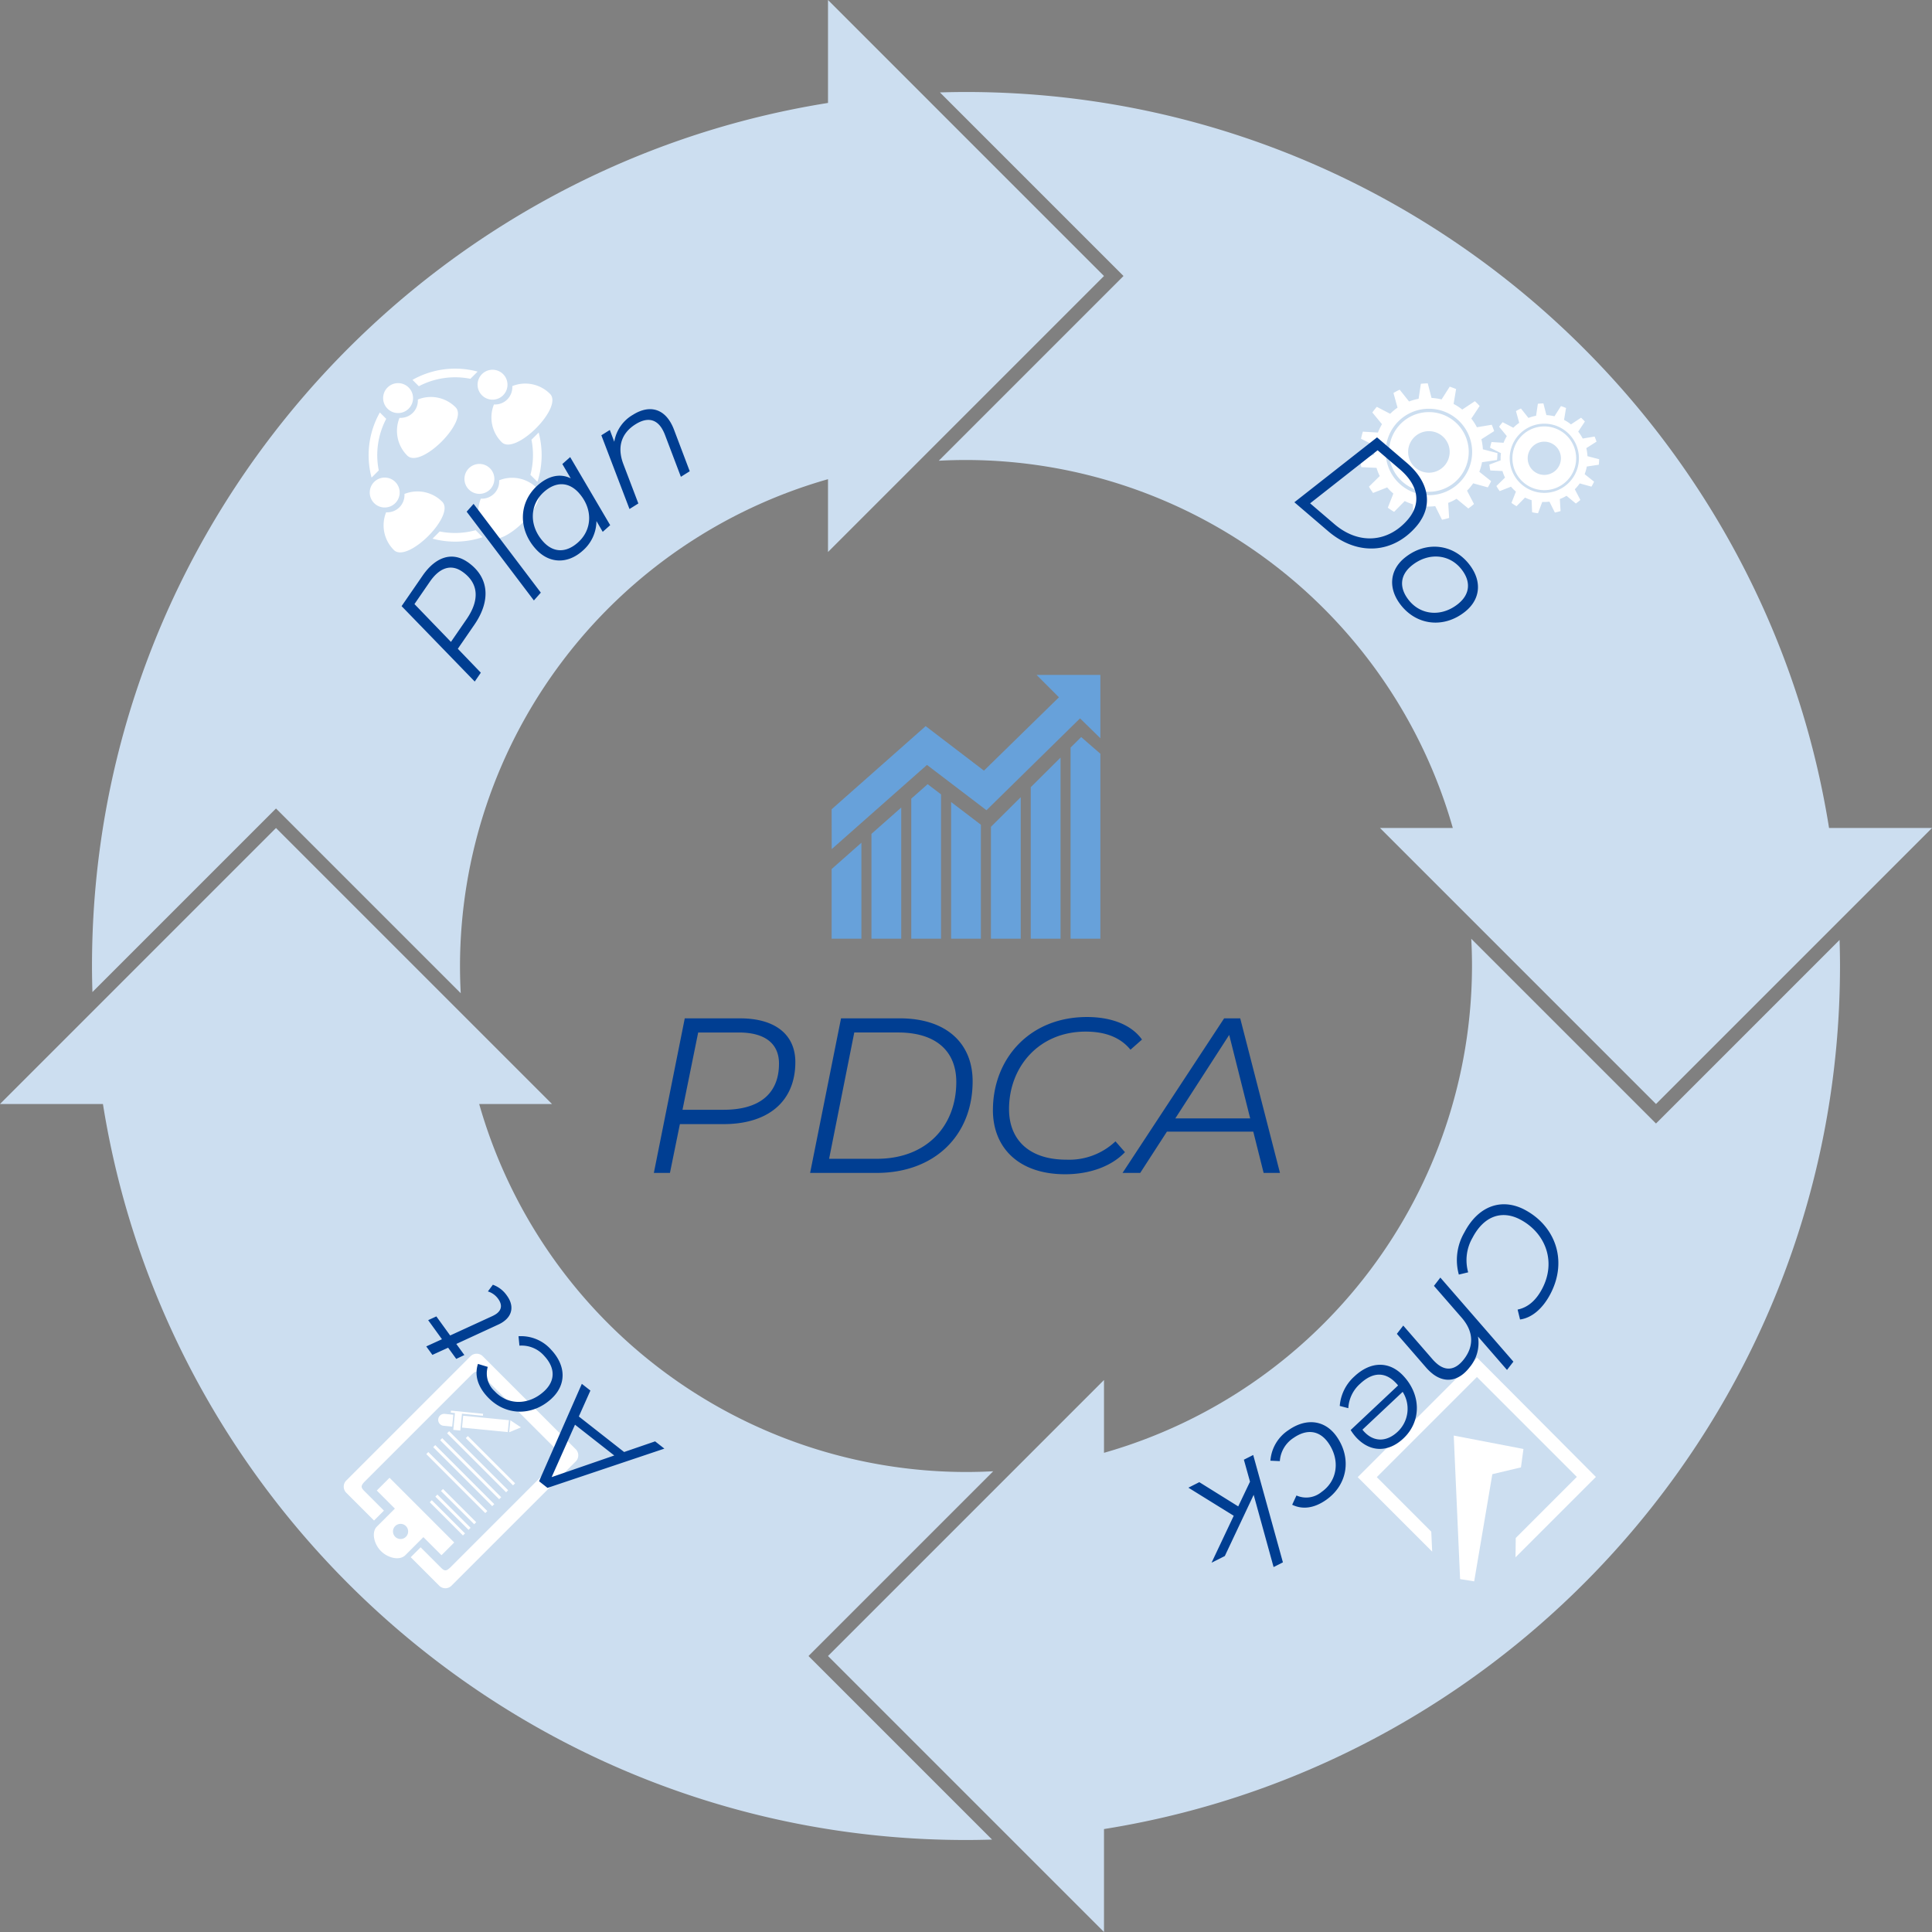 <svg xmlns="http://www.w3.org/2000/svg" width="420" height="420"><rect width="100%" height="100%" fill="#808080" stroke="none"/><defs><clipPath id="a"><path fill="none" d="M0 0h420v420H0z"/></clipPath></defs><g clip-path="url(#a)"><path d="M204.081 100.16q2.94-.16 5.919-.16a110.188 110.188 0 0 1 105.829 80H300l19.5 19.495 25.315 25.316L360 240l39.754-39.753L420 180h-22.38C383.193 89.439 304.559 20 210 20c-1.9 0-3.783.036-5.666.092L244.242 60Z" fill="#ccdef0"/><path d="m60 175.757 40.16 40.16Q100 212.978 100 210a110.185 110.185 0 0 1 80-105.829V120l19.5-19.5L240 60l-39.753-39.753L180 0v22.379C89.438 36.806 20 115.44 20 210c0 1.9.036 3.783.091 5.666Zm300 68.486-40.161-40.161q.161 2.94.161 5.918a110.186 110.186 0 0 1-80 105.829V300l-19.5 19.5-25.315 25.315L180 360l14.907 14.908 24.845 24.845L240 420v-22.379C330.561 383.194 400 304.56 400 210c0-1.9-.037-3.783-.092-5.666Z" fill="#ccdef0"/><path d="M215.918 319.84q-2.94.156-5.918.16a110.186 110.186 0 0 1-105.829-80H120l-19.5-19.5L60 180l-14.908 14.907-24.845 24.846L0 240h22.378C36.806 330.562 115.44 400 210 400c1.9 0 3.783-.036 5.666-.092L175.758 360Z" fill="#ccdef0"/><path d="M172.9 230.884c0 8.641-6 13.489-15.6 13.489h-9.5l-2.16 10.609h-3.5l6.721-33.6H160.9c7.584 0 12 3.505 12 9.505m-3.553.336c0-4.416-3.12-6.769-8.736-6.769h-8.833l-3.409 16.8h8.977c7.633 0 12-3.408 12-10.033m13.487-9.842H195.6c10.129 0 15.842 5.425 15.842 13.681 0 11.762-8.257 19.922-20.882 19.922h-14.448Zm7.824 30.531c10.657 0 17.233-7.009 17.233-16.706 0-6.48-4.175-10.752-12.672-10.752h-9.505l-5.473 27.458Zm25.198-10.61c0-11.041 7.873-20.21 20.45-20.21 5.376 0 9.7 1.729 11.952 4.9l-2.5 2.208c-2.112-2.592-5.328-3.937-9.744-3.937-10.225 0-16.658 7.729-16.658 16.85 0 6.577 4.272 10.993 12.481 10.993a14.645 14.645 0 0 0 10.658-3.985l2.063 2.353c-2.976 3.12-7.728 4.8-13.009 4.8-9.984 0-15.7-5.664-15.7-13.969m56.602 4.702h-18.77l-5.808 8.977h-3.841l22.082-33.6h3.5l8.641 33.6h-3.552Zm-.672-2.88-4.561-18.146-11.712 18.146Z" fill="#003e92"/><path d="M180.788 204.066h6.476V183.2l-6.476 5.725Zm8.658 0h6.476v-28.515l-6.476 5.724Zm8.654-30.444v30.444h6.476v-31.375l-2.912-2.219Zm8.662 30.444h6.477v-24.779l-6.477-4.934Zm8.657 0h6.481V173.3l-6.476 6.44Zm8.658 0h6.477V164.69l-6.477 6.441Zm8.658-41.545v41.545h6.476v-40.208l-4.172-3.628Z" fill="#67a1da"/><path d="M239.211 146.722h-13.867l4.862 4.861L213.9 167.53l-12.668-9.676-20.442 18.077.017 8.66 20.709-18.306 12.934 9.853 20.341-19.971 4.422 4.318Z" fill="#67a1da"/><path d="M85.933 104.774a3.252 3.252 0 1 1-4.6 0 3.252 3.252 0 0 1 4.6 0" fill="#fff"/><path d="M87.925 107.381a3.751 3.751 0 0 1-3.984 3.984 7.563 7.563 0 0 0 1.688 8.205c2.953 2.953 13.454-7.548 10.5-10.5a7.563 7.563 0 0 0-8.2-1.688m21.444-26.049a3.252 3.252 0 1 1-4.6 0 3.252 3.252 0 0 1 4.6 0" fill="#fff"/><path d="M111.365 83.941a3.751 3.751 0 0 1-3.984 3.984 7.563 7.563 0 0 0 1.688 8.2c2.953 2.953 13.454-7.548 10.5-10.5a7.563 7.563 0 0 0-8.205-1.688m-22.522.306a3.252 3.252 0 1 1-4.6 0 3.252 3.252 0 0 1 4.6 0" fill="#fff"/><path d="M90.834 86.85a3.751 3.751 0 0 1-3.984 3.984 7.563 7.563 0 0 0 1.688 8.205c2.953 2.953 13.454-7.548 10.5-10.5a7.563 7.563 0 0 0-8.205-1.688m15.686 14.958a3.252 3.252 0 1 1-4.6 0 3.252 3.252 0 0 1 4.6 0" fill="#fff"/><path d="M108.511 104.416a3.751 3.751 0 0 1-3.984 3.984 7.563 7.563 0 0 0 1.688 8.205c2.954 2.953 13.454-7.548 10.5-10.5a7.563 7.563 0 0 0-8.205-1.688m-6.246-22.073 1.562-1.562a18.839 18.839 0 0 0-14.155 1.8l1.382 1.382a16.961 16.961 0 0 1 11.211-1.616M83.96 91.053l-1.382-1.382a18.839 18.839 0 0 0-1.8 14.155l1.563-1.562a16.961 16.961 0 0 1 1.619-11.211m33.14 2.979-1.561 1.561a17.023 17.023 0 0 1-.229 7.632l1.523 1.523a18.888 18.888 0 0 0 .267-10.716m-21.507 21.502-1.561 1.566a18.883 18.883 0 0 0 10.882-.322l-1.515-1.515a17.015 17.015 0 0 1-7.806.276m228.829 204.935-3.949 23.3-3.061-.493-1.382-31.2 15.155 2.913-.543 4Z" fill="#fff"/><path d="M311.144 332.962 299.3 321.116l21.769-21.769 21.72 21.719-13.279 13.279-.049 4.2 17.474-17.474-23.743-23.843-2.074-2.073-.049.049-25.817 25.817-.1.1 16.192 16.191Zm8.056-222.423a15 15 0 0 0 1.23-.97l-1.51-2.9a11.8 11.8 0 0 0 1.336-1.6l3.187.884a14.94 14.94 0 0 0 .713-1.353l-2.565-2.04a11.78 11.78 0 0 0 .588-2.076l3.259-.487q.084-.747.094-1.5l-3.169-.82a11.852 11.852 0 0 0-.322-2.188l2.774-1.767a14.638 14.638 0 0 0-.522-1.384l-3.232.541a11.7 11.7 0 0 0-1.21-1.879l1.814-2.741a14.1 14.1 0 0 0-1.04-1.04l-2.741 1.814A11.771 11.771 0 0 0 316 87.811l.541-3.232a14.637 14.637 0 0 0-1.384-.522l-1.767 2.774a11.838 11.838 0 0 0-2.188-.322l-.82-3.169q-.75.009-1.5.094l-.487 3.259a11.779 11.779 0 0 0-2.076.588l-2.04-2.565a14.945 14.945 0 0 0-1.353.713l.884 3.187a11.8 11.8 0 0 0-1.6 1.336h-.005l-2.9-1.51a15 15 0 0 0-.97 1.23l2.1 2.547a11.708 11.708 0 0 0-.887 1.815l-3.27-.2a14.882 14.882 0 0 0-.4 1.548l2.959 1.476a11.926 11.926 0 0 0-.079 1.954l-3.073 1.149a15.048 15.048 0 0 0 .267 1.6l3.293.143a11.8 11.8 0 0 0 .7 1.785l-2.347 2.305a15.05 15.05 0 0 0 .895 1.371l3.071-1.209c.2.239.415.474.642.7s.461.438.7.643l-1.209 3.07a15.046 15.046 0 0 0 1.371.9l2.306-2.346a11.849 11.849 0 0 0 1.784.7l.143 3.293a15.093 15.093 0 0 0 1.6.267l1.149-3.073a11.926 11.926 0 0 0 1.954-.079l1.476 2.959a14.88 14.88 0 0 0 1.548-.4l-.2-3.27a11.71 11.71 0 0 0 1.815-.887Zm-15.218-5.639a9.4 9.4 0 1 1 13.3 0 9.414 9.414 0 0 1-13.3 0" fill="#fff"/><path d="M316.756 92.122a8.661 8.661 0 1 0 0 12.249 8.671 8.671 0 0 0 0-12.249m-9.318 9.318a4.516 4.516 0 1 1 6.387 0 4.521 4.521 0 0 1-6.387 0m35.137 8.021a11.963 11.963 0 0 0 .984-.776l-1.208-2.32a9.513 9.513 0 0 0 1.069-1.279l2.549.707a11.875 11.875 0 0 0 .571-1.081l-2.052-1.633a9.537 9.537 0 0 0 .471-1.661l2.607-.389c.044-.4.07-.8.075-1.2l-2.536-.655a9.451 9.451 0 0 0-.257-1.751l2.219-1.414c-.12-.374-.259-.744-.417-1.107l-2.586.433a9.4 9.4 0 0 0-.974-1.506l1.452-2.192a12.522 12.522 0 0 0-.833-.833l-2.192 1.452a9.407 9.407 0 0 0-1.506-.974l.433-2.586a11.05 11.05 0 0 0-1.107-.417l-1.411 2.221a9.437 9.437 0 0 0-1.751-.257l-.655-2.543q-.6.007-1.2.076l-.389 2.607a9.446 9.446 0 0 0-1.661.47l-1.632-2.053a11.878 11.878 0 0 0-1.081.571l.707 2.549a9.514 9.514 0 0 0-1.279 1.069l-2.32-1.208a11.952 11.952 0 0 0-.776.984l1.68 2.038a9.368 9.368 0 0 0-.71 1.452l-2.616-.161a11.967 11.967 0 0 0-.317 1.239l2.367 1.181a9.495 9.495 0 0 0-.063 1.563l-2.458.919a12.216 12.216 0 0 0 .213 1.283l2.635.115a9.428 9.428 0 0 0 .56 1.427l-1.877 1.844a11.838 11.838 0 0 0 .716 1.1l2.456-.967c.163.191.333.379.514.56s.369.351.56.514l-.967 2.456a11.849 11.849 0 0 0 1.1.716l1.844-1.877a9.425 9.425 0 0 0 1.427.56l.115 2.635a12.213 12.213 0 0 0 1.283.213l.919-2.458a9.49 9.49 0 0 0 1.563-.063l1.181 2.367a11.721 11.721 0 0 0 1.239-.317l-.16-2.616a9.4 9.4 0 0 0 1.451-.71Zm-12.175-4.513a7.523 7.523 0 1 1 10.639 0 7.532 7.532 0 0 1-10.639 0" fill="#fff"/><path d="M340.618 94.728a6.93 6.93 0 1 0 0 9.8 6.939 6.939 0 0 0 0-9.8m-7.455 7.455a3.613 3.613 0 1 1 5.11 0 3.617 3.617 0 0 1-5.11 0M75.276 324.511l6.036 6.036 2.151-2.15-4.274-4.274c-.761-.77-.778-1.135.082-2.032l23.258-23.258c.9-.861 1.262-.844 2.033-.082l16.687 16.687c.762.771.779 1.136-.082 2.033l-23.258 23.258c-.9.86-1.262.843-2.032.082l-4.44-4.44-2.15 2.151 6.2 6.2a1.879 1.879 0 0 0 2.658 0l27.016-27.015a1.881 1.881 0 0 0 0-2.659l-20.211-20.211a1.881 1.881 0 0 0-2.659 0l-27.015 27.016a1.879 1.879 0 0 0 0 2.658" fill="#fff"/><path d="m85.842 327.956-3.916 3.916c-1.218 1.218-.632 3.8.886 5.316s4.061 2.142 5.316.886l3.916-3.916 3.932 3.932 2.769-2.769-14.066-14.066-2.769 2.769Zm2.4 3.8a1.647 1.647 0 1 1-1.775-.363 1.643 1.643 0 0 1 1.775.363m5.184-5.182.443-.443 7.218 7.218-.443.443zm2.437-2.437.443-.443 7.218 7.218-.443.443zm-1.219 1.218.443-.443 7.218 7.218-.443.443zm-1.975-9.248.443-.443 12.829 12.83-.443.442zm4.527-4.527.443-.443 12.829 12.83-.443.442zm-3.018 3.018.443-.443 12.829 12.83-.443.442zm1.509-1.509.443-.443 12.829 12.83-.443.442zm5.575-.461.443-.443 10.272 10.273-.442.443zm-.824-2.281.254-2.588 9.945.976-.254 2.588zm-5.174-1.814a1.3 1.3 0 0 0 1.167 1.421l1.87.183.254-2.588-1.87-.183a1.3 1.3 0 0 0-1.421 1.167m15.429 2.832 2.56-1.067-2.3-1.545Z" fill="#fff"/><path d="m98 307.09.9.089-.359 3.659 1.528.15.359-3.659 4.552.446.042-.436-6.983-.685Z" fill="#fff"/><path d="M101.618 122.159c4.742 3.266 5.136 8.393 1.5 13.662l-3.591 5.218 5 5.2-1.323 1.924-15.9-16.394 4.555-6.612c2.867-4.163 6.461-5.262 9.754-2.994m-1.159 2.077c-2.424-1.669-4.9-.846-7.019 2.236l-3.335 4.845 7.932 8.222 3.393-4.927c2.886-4.19 2.667-7.876-.969-10.38m.993-13.002 1.508-1.7 14.615 19.3-1.508 1.7Zm22.502-11.866 8.7 14.8-1.624 1.449-1.363-2.344a8.626 8.626 0 0 1-3.019 6.47c-3.224 2.877-7.259 2.874-10.221-.446-3.834-4.3-3.639-10.133.443-13.778 2.389-2.131 4.933-2.643 7.2-1.54l-1.818-3.1Zm1.913 7.815c-2.195-2.459-5-2.573-7.625-.229-3.129 2.792-3.229 7.342-.181 10.756 2.195 2.459 4.979 2.551 7.6.206 3.129-2.791 3.25-7.318.2-10.733m19.774-15.594a10.278 10.278 0 0 1 .857 1.729l3.454 9.126-1.924 1.208-3.472-9.152a8.9 8.9 0 0 0-.681-1.386c-1.274-2.034-3.225-2.435-5.693-.889-3.035 1.9-4.087 4.867-2.675 8.626l3.275 8.6-1.926 1.205-6.119-16.029 1.843-1.155.967 2.566a8.307 8.307 0 0 1 4.09-5.886c3.228-2.022 6.187-1.46 8 1.441m153.729 3.488 6.467 5.537c5.129 4.391 5.67 9.615 2.091 13.8-5.1 5.956-12.819 6.509-19.213 1.035l-7.316-6.265Zm-9.274 18.853c5.4 4.621 11.766 3.923 15.971-.987 2.808-3.282 2.546-7.257-1.757-10.94l-4.813-4.121-14.676 11.532Zm15.284 7.329c4.44-3.617 10.3-3.154 13.882 1.236 2.952 3.622 2.7 7.667-.677 10.415-4.464 3.637-10.33 3.175-13.907-1.216-2.95-3.62-2.647-7.707.7-10.435m11.672 9.971c2.555-2.082 2.794-4.878.572-7.6-2.648-3.25-7.187-3.555-10.734-.665-2.556 2.082-2.771 4.857-.548 7.585 2.648 3.25 7.163 3.574 10.71.685m14.401 131.741c6.517 3.419 9.49 10.906 5.6 18.33-1.666 3.173-4.024 5.187-6.592 5.538l-.53-2.157c2.182-.444 3.973-1.926 5.34-4.533 3.167-6.035.6-12.226-4.785-15.05-3.882-2.038-7.812-.883-10.354 3.962a9.754 9.754 0 0 0-.949 7.523l-2.028.491a11.894 11.894 0 0 1 1.2-9.166c3.091-5.893 8.2-7.509 13.106-4.938m-19.986 35.685a10.1 10.1 0 0 1-1.4-1.326l-6.395-7.371 1.39-1.8 6.419 7.389a8.9 8.9 0 0 0 1.117 1.067c1.9 1.467 3.867 1.17 5.65-1.133 2.191-2.835 2.155-5.978-.47-9.019l-6.042-6.937 1.388-1.8L329 296.011l-1.391 1.8-6.312-7.268a8.2 8.2 0 0 1-1.832 6.713c-2.33 3.012-5.3 3.506-8.008 1.411m-7.529 2.521a4.522 4.522 0 0 0-.437-.51c-2.3-2.45-4.992-2.51-7.814.142a7.606 7.606 0 0 0-2.564 5.308l-1.864-.488a9.647 9.647 0 0 1 3.188-6.421c3.544-3.331 7.6-3.364 10.621-.145 3.923 4.173 3.947 9.945.029 13.627-3.24 3.046-7.157 3.083-10.226-.182a10.579 10.579 0 0 1-1.239-1.645Zm1 1.389-8.743 8.218a4.055 4.055 0 0 0 .393.466c2.191 2.331 4.958 2.145 7.244 0a6.839 6.839 0 0 0 1.106-8.681m-14.351 9.71c3.3 4.724 2.384 10.515-2.314 13.793-2.519 1.759-5.049 2.16-7.356 1.037l.934-2.017a5.191 5.191 0 0 0 5.444-.757c3.464-2.417 4.1-6.924 1.484-10.676-1.888-2.7-4.64-3.123-7.579-1.071a6.523 6.523 0 0 0-2.964 5.035l-2.052-.089a8.729 8.729 0 0 1 3.941-6.654c3.936-2.748 7.988-2.143 10.462 1.4M268.2 329.517l-9.853-6.108 2.373-1.2 8.46 5.27 2.561-5.375-1.332-4.778 2.028-1.022 6.458 23.339-2.028 1.023-4.33-15.7-6.271 13.3-2.886 1.455Zm-142.366-21.586 9.844 7.724 6.74-2.316 2.013 1.581-25.408 8.532-1.837-1.441 9.3-21.177 1.864 1.462Zm-.834 1.787-5.076 11.393 13.609-4.7Zm-5.069-5.697c-4.219 3.923-10.081 3.819-13.98-.376-2.092-2.252-2.839-4.7-2.048-7.142l2.128.645a5.185 5.185 0 0 0 1.5 5.286c2.875 3.1 7.427 3.1 10.78-.011 2.415-2.244 2.448-5.028.01-7.654a6.524 6.524 0 0 0-5.4-2.236l-.2-2.046a8.734 8.734 0 0 1 7.137 2.979c3.268 3.518 3.23 7.616.064 10.555m-12.956-17.882a6.65 6.65 0 0 0 .931-.517c1.166-.843 1.344-1.962.387-3.283a4.285 4.285 0 0 0-2.22-1.593l1.08-1.455a6.271 6.271 0 0 1 3.078 2.4c1.482 2.047 1.236 4.162-.708 5.569a6.2 6.2 0 0 1-1.138.667l-9.176 4.234 1.747 2.411-1.762.841-1.765-2.436-3.42 1.562-1.334-1.84 3.413-1.563-3-4.146 1.781-.816 3 4.147Z" fill="#003e92"/></g></svg>